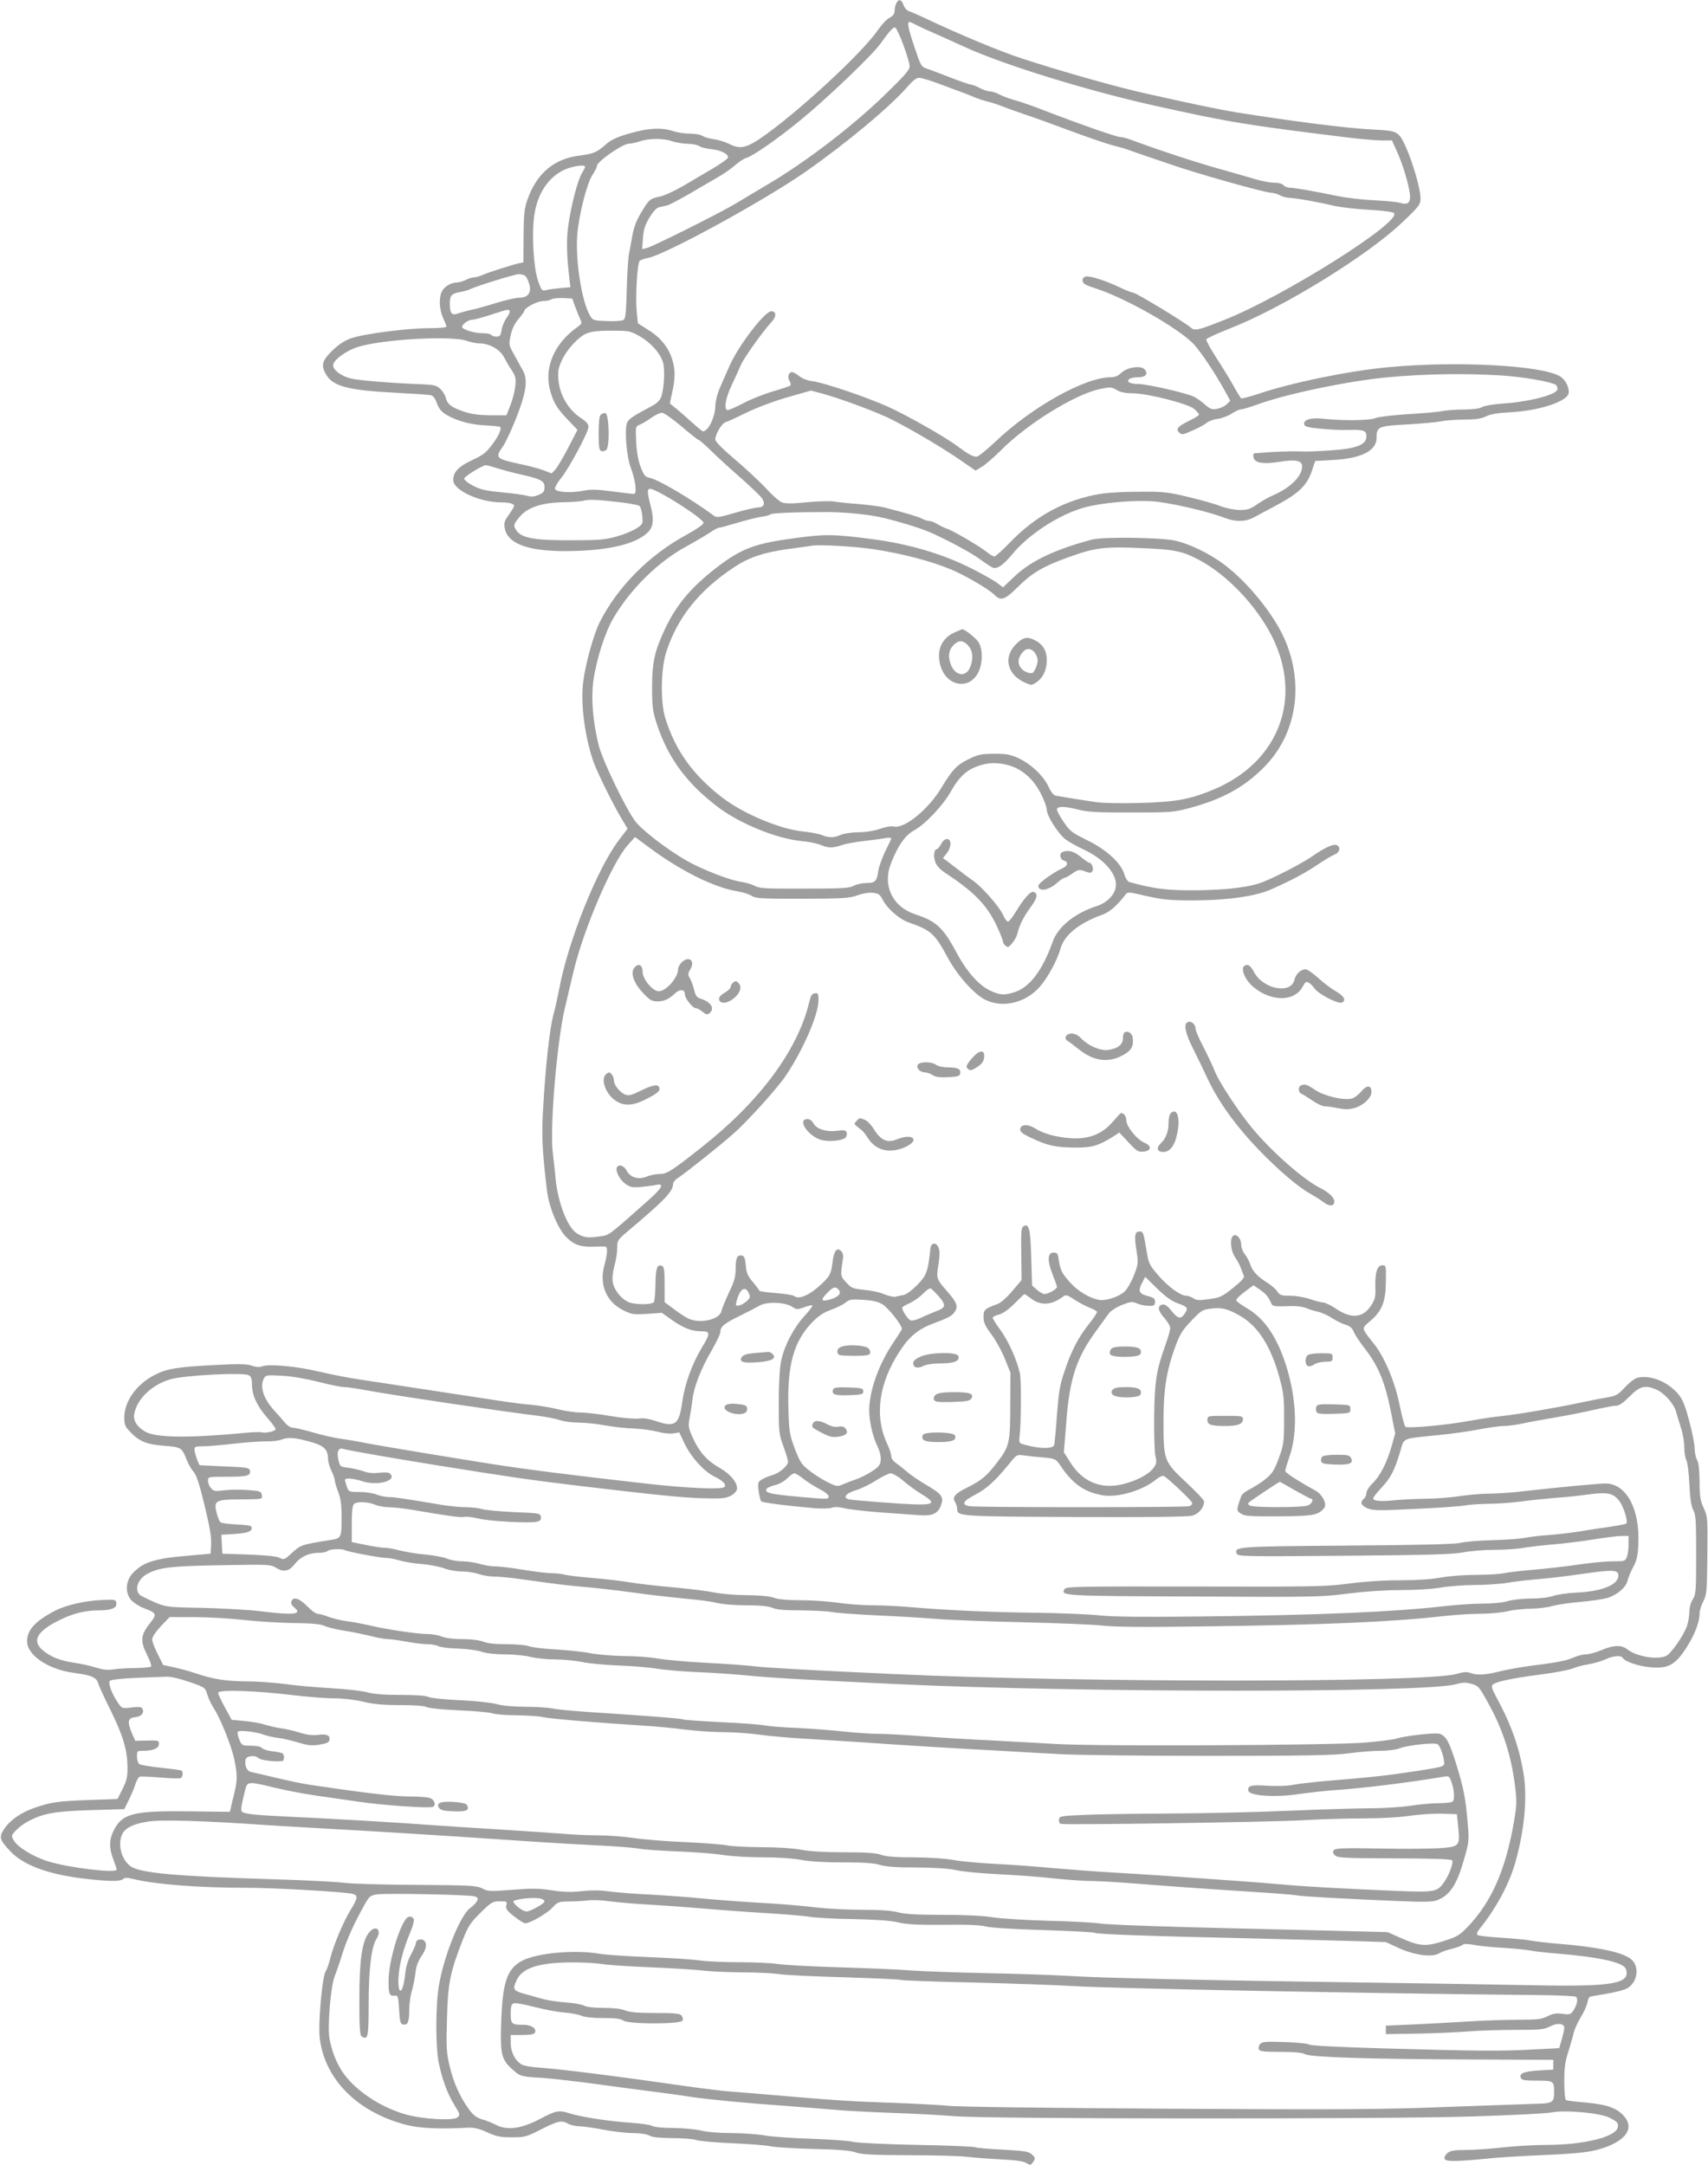 <?xml version="1.0" standalone="no"?>
<!DOCTYPE svg PUBLIC "-//W3C//DTD SVG 20010904//EN"
 "http://www.w3.org/TR/2001/REC-SVG-20010904/DTD/svg10.dtd">
<svg version="1.0" xmlns="http://www.w3.org/2000/svg"
 width="1010pt" height="1280pt" viewBox="0 0 1010 1280"
 preserveAspectRatio="xMidYMid meet">
<g transform="translate(0,1280) scale(0.1,-0.1)"
fill="#9e9e9e" stroke="none">
<path d="M5300 12781 c-5 -11 -10 -31 -10 -45 0 -18 -9 -30 -30 -41 -16 -8
-47 -41 -69 -73 -95 -139 -490 -502 -699 -643 -84 -56 -119 -61 -182 -29 -22
11 -61 23 -87 27 -27 3 -57 12 -68 19 -11 8 -45 14 -76 14 -31 0 -76 7 -99 15
-55 19 -125 19 -208 -1 -109 -27 -153 -45 -191 -79 -52 -46 -71 -54 -156 -65
-150 -19 -252 -106 -306 -260 -19 -56 -22 -87 -23 -218 l-1 -153 -25 -5 c-40
-9 -182 -54 -218 -70 -18 -8 -41 -14 -51 -14 -10 0 -32 -7 -47 -15 -16 -8 -39
-15 -52 -15 -35 0 -77 -25 -90 -55 -18 -39 -14 -104 8 -154 11 -24 20 -47 20
-52 0 -5 -45 -9 -100 -9 -132 0 -394 -34 -467 -61 -40 -15 -74 -38 -110 -74
-60 -58 -66 -88 -33 -142 40 -66 130 -90 395 -104 110 -6 209 -12 221 -15 14
-2 27 -18 38 -49 13 -34 28 -51 59 -69 61 -35 141 -57 231 -61 43 -2 81 -6 83
-9 11 -11 -8 -54 -48 -106 -34 -46 -54 -61 -119 -91 -79 -37 -110 -70 -110
-117 0 -60 156 -132 285 -132 48 0 75 -8 75 -21 0 -5 -14 -28 -31 -52 -25 -34
-30 -49 -25 -76 16 -102 155 -147 421 -138 214 7 362 45 428 112 32 33 35 78
12 165 -18 69 -19 90 -1 90 40 0 316 -175 316 -201 0 -10 -40 -37 -105 -73
-217 -118 -404 -307 -508 -513 -35 -68 -84 -243 -98 -351 -17 -127 8 -322 59
-472 22 -63 118 -258 169 -342 l34 -57 -51 -67 c-128 -167 -302 -602 -354
-884 -9 -47 -22 -107 -30 -135 -25 -86 -50 -309 -65 -580 -9 -149 -4 -244 23
-470 12 -103 66 -232 118 -282 44 -42 80 -55 153 -53 33 1 66 1 73 1 17 -1 15
-40 -4 -110 -32 -115 11 -217 112 -267 51 -25 61 -26 141 -21 l87 6 50 -36
c71 -51 124 -73 179 -73 59 0 60 -10 7 -97 -58 -97 -101 -215 -116 -323 -19
-134 -42 -150 -158 -110 -39 13 -71 18 -99 14 -24 -3 -97 3 -167 15 -69 12
-150 21 -181 21 -31 0 -89 9 -130 19 -41 10 -110 22 -154 26 -44 3 -136 15
-205 26 -348 53 -726 111 -820 125 -58 8 -162 29 -231 45 -133 32 -298 47
-338 32 -16 -7 -37 -5 -63 4 -30 10 -76 11 -227 3 -211 -11 -274 -21 -344 -57
-107 -53 -181 -155 -182 -250 0 -46 4 -56 35 -88 54 -57 98 -74 200 -82 100
-7 106 -11 134 -83 10 -25 26 -54 37 -66 20 -21 36 -69 70 -209 32 -133 40
-183 37 -233 l-3 -47 -136 -12 c-193 -16 -263 -38 -323 -102 -43 -45 -48 -115
-12 -158 15 -17 48 -39 74 -49 77 -28 81 -37 44 -83 -61 -76 -65 -110 -22
-195 16 -33 27 -63 24 -68 -3 -4 -44 -8 -92 -9 -48 0 -107 -4 -132 -8 -32 -5
-61 -2 -100 10 -30 10 -89 23 -129 29 -85 12 -142 35 -188 74 -67 56 -34 114
102 180 79 39 151 56 230 56 74 0 107 14 103 43 -3 21 -6 22 -88 18 -96 -4
-207 -29 -272 -62 -117 -60 -168 -114 -168 -181 0 -84 126 -168 280 -188 104
-14 131 -26 142 -65 5 -16 38 -88 74 -160 72 -147 96 -228 98 -330 0 -60 -4
-80 -29 -130 l-30 -60 -165 -6 c-188 -7 -226 -12 -322 -45 -83 -28 -148 -73
-184 -127 -31 -47 -27 -63 35 -129 76 -83 221 -137 431 -163 151 -18 222 -19
238 -3 9 9 23 9 59 0 134 -32 384 -52 673 -52 163 0 578 -24 625 -36 33 -8 31
-26 -10 -92 -44 -71 -100 -204 -121 -285 -8 -34 -22 -72 -29 -83 -20 -31 -45
-313 -34 -395 30 -242 222 -435 509 -510 82 -21 196 -27 370 -17 32 1 64 -6
110 -27 54 -25 78 -30 146 -30 78 0 86 2 176 48 100 50 119 54 158 32 14 -8
43 -14 65 -15 22 0 86 -9 143 -20 56 -11 135 -20 175 -20 43 -1 82 -6 97 -15
17 -10 59 -14 137 -15 61 0 124 -5 140 -11 15 -6 109 -15 208 -19 99 -4 203
-12 230 -18 28 -6 142 -13 255 -16 150 -3 217 -9 249 -20 35 -13 95 -16 315
-17 149 0 307 -4 351 -10 44 -5 134 -12 200 -15 81 -4 128 -11 144 -21 22 -14
25 -14 38 3 17 24 17 28 -8 50 -17 15 -45 19 -170 26 -82 4 -155 10 -161 14
-7 4 -163 11 -348 14 -193 4 -352 12 -375 18 -22 6 -130 14 -240 18 -110 3
-238 12 -284 20 -46 8 -136 14 -200 14 -66 0 -142 6 -176 15 -33 8 -106 14
-163 15 -61 0 -112 5 -125 12 -12 7 -69 15 -127 19 -120 7 -293 34 -360 55
-66 21 -80 18 -176 -32 -109 -58 -194 -70 -260 -36 -21 11 -59 26 -83 33 -33
10 -52 24 -77 58 -53 72 -92 158 -115 256 -19 80 -21 111 -16 280 5 210 19
277 93 466 33 83 45 102 106 162 64 63 72 67 114 67 42 0 44 -1 38 -24 -5 -20
3 -31 46 -65 29 -23 58 -41 66 -41 29 0 130 59 161 93 30 33 36 35 94 36 34 0
85 3 113 6 28 4 87 2 131 -5 44 -6 152 -15 240 -20 88 -5 237 -16 330 -24 94
-8 256 -20 360 -26 105 -6 217 -16 250 -21 33 -6 150 -13 260 -14 137 -3 222
-9 268 -20 52 -12 114 -15 270 -14 135 2 217 -1 247 -10 26 -7 166 -16 338
-21 160 -5 297 -12 304 -16 13 -9 337 -20 923 -33 237 -6 513 -13 615 -16
l185 -6 78 -36 c93 -42 198 -56 238 -30 13 8 46 20 74 26 27 7 55 17 63 23 9
8 29 7 70 0 31 -6 109 -14 172 -17 63 -4 135 -11 160 -16 25 -5 97 -13 160
-18 252 -21 393 -53 405 -92 28 -87 -78 -105 -559 -95 -187 4 -636 11 -996 16
-927 13 -1560 27 -1740 39 -85 5 -301 13 -480 16 -179 4 -381 11 -450 16 -69
6 -262 14 -430 19 -168 5 -332 14 -365 20 -33 5 -134 10 -225 10 -91 0 -194 5
-230 10 -36 6 -171 15 -300 20 -129 5 -262 14 -295 20 -145 25 -366 5 -455
-40 -93 -48 -120 -128 -127 -387 -5 -172 4 -202 72 -261 41 -37 49 -39 176
-46 53 -4 197 -20 320 -37 123 -17 276 -37 339 -45 63 -8 160 -21 215 -30 101
-15 315 -36 570 -54 77 -6 196 -15 265 -21 69 -7 231 -15 360 -20 129 -4 291
-13 360 -19 191 -17 2528 -18 3060 -2 234 7 448 18 476 24 77 16 287 -3 341
-31 49 -24 56 -34 48 -61 -17 -55 -206 -100 -419 -100 -72 0 -189 -7 -261 -15
-71 -8 -169 -15 -216 -15 -69 0 -91 -4 -110 -18 -13 -12 -20 -25 -16 -35 6
-17 72 -16 272 4 55 6 197 14 315 19 137 5 242 15 290 25 178 41 253 123 185
203 -41 49 -102 71 -225 82 -61 5 -115 12 -120 15 -6 4 -10 53 -10 109 0 82 5
119 24 177 13 41 27 90 31 109 4 19 22 60 41 92 19 31 37 70 40 87 4 17 10 33
13 36 4 2 48 10 98 18 49 8 104 22 122 31 65 34 79 132 25 175 -53 41 -198 72
-439 91 -60 5 -132 14 -160 19 -27 5 -105 12 -171 16 -67 4 -128 11 -135 15
-10 7 -6 16 14 42 89 110 165 249 202 369 57 190 78 392 55 539 -26 162 -74
297 -167 467 -20 38 -25 55 -17 63 18 18 109 38 278 60 87 11 175 28 195 36
20 9 61 20 93 25 31 5 76 18 100 29 48 22 93 26 104 9 13 -22 92 -49 161 -55
106 -10 148 12 213 112 50 77 80 153 80 206 0 16 10 48 22 71 20 39 22 57 24
271 2 223 2 231 -22 282 -20 45 -24 69 -24 156 -1 70 -5 111 -15 128 -8 14
-14 45 -14 70 -1 25 -15 98 -33 163 -25 93 -39 126 -66 158 -62 72 -165 113
-239 94 -15 -3 -49 -29 -74 -56 -39 -43 -53 -51 -100 -59 -30 -5 -99 -18 -154
-30 -149 -32 -379 -71 -472 -81 -44 -4 -128 -17 -185 -27 -134 -26 -376 -48
-388 -36 -5 5 -21 65 -35 134 -28 138 -94 291 -158 365 -18 22 -40 51 -47 64
-11 22 -9 27 33 62 69 59 91 113 92 231 2 96 1 98 -21 98 -30 0 -44 -44 -41
-131 2 -57 -2 -71 -26 -108 -49 -73 -116 -79 -208 -17 -30 20 -63 36 -74 36
-11 0 -46 9 -78 20 -32 11 -82 20 -117 20 -52 0 -62 3 -76 24 -8 14 -37 39
-63 55 -59 38 -85 67 -99 109 -6 18 -20 45 -32 59 -11 14 -20 38 -20 52 0 36
-23 66 -44 58 -25 -10 -21 -86 7 -129 13 -18 28 -47 34 -63 6 -17 14 -37 18
-47 5 -12 -12 -30 -64 -72 -64 -51 -76 -57 -141 -66 -59 -8 -75 -8 -93 5 -12
8 -31 15 -42 15 -35 0 -107 53 -166 121 -51 59 -57 70 -68 139 -19 115 -21
120 -42 120 -29 0 -33 -25 -19 -111 12 -75 11 -80 -14 -147 -15 -38 -39 -81
-55 -96 -35 -33 -115 -59 -156 -50 -54 12 -120 51 -162 97 -52 56 -63 78 -72
136 -5 41 -9 46 -31 46 -36 0 -38 -47 -6 -128 14 -35 26 -69 26 -75 0 -13 -51
-42 -74 -42 -8 0 -28 11 -44 25 l-29 25 -5 165 c-5 172 -13 206 -47 185 -12
-7 -14 -38 -12 -163 l2 -154 -55 -65 c-32 -38 -68 -70 -88 -77 -76 -28 -83
-34 -82 -78 0 -32 10 -53 47 -102 25 -34 61 -98 79 -144 l33 -82 -1 -175 c0
-240 -4 -258 -75 -352 -65 -85 -94 -109 -182 -153 -71 -35 -88 -56 -69 -85 6
-11 12 -29 12 -40 0 -44 9 -45 697 -48 444 -2 666 1 693 8 39 11 70 47 70 84
0 8 -47 58 -104 111 -133 124 -136 131 -136 362 0 189 17 297 70 443 26 71 41
96 94 151 58 62 66 67 117 73 64 8 100 -1 174 -44 104 -60 181 -180 231 -365
24 -88 28 -117 27 -245 0 -137 -2 -150 -31 -230 -27 -73 -38 -90 -79 -124 -26
-21 -68 -47 -91 -59 -24 -11 -47 -29 -52 -41 -30 -83 -30 -86 -2 -104 23 -15
53 -17 222 -16 203 1 235 6 270 49 19 22 -10 80 -51 103 -109 60 -179 106
-179 116 0 7 11 44 24 82 48 136 44 324 -10 512 -53 183 -131 304 -237 366
-37 21 -67 44 -67 50 0 7 23 29 51 50 l51 38 41 -28 c36 -26 45 -37 67 -84 6
-12 23 -14 87 -12 53 3 90 -1 114 -10 19 -8 50 -18 70 -22 19 -3 58 -20 85
-38 27 -17 64 -35 82 -40 24 -7 38 -19 47 -41 7 -18 35 -59 60 -92 85 -108
124 -202 160 -381 l25 -128 -21 -75 c-28 -98 -68 -177 -113 -220 -20 -19 -36
-45 -36 -57 0 -12 -7 -27 -15 -34 -25 -21 -17 -40 22 -57 33 -13 66 -14 283
-3 135 6 265 15 290 20 25 5 86 9 137 10 51 0 141 6 200 14 59 8 149 17 198
21 50 3 137 12 194 20 120 16 153 8 189 -42 24 -33 50 -119 39 -129 -3 -4 -48
-13 -99 -20 -51 -7 -136 -20 -188 -29 -52 -8 -132 -17 -177 -20 -45 -3 -106
-10 -135 -16 -29 -6 -116 -12 -193 -14 -77 -2 -162 -9 -190 -16 -34 -8 -249
-13 -672 -16 -651 -5 -666 -6 -650 -48 7 -16 43 -17 635 -12 499 4 643 8 704
20 42 8 125 15 185 15 59 0 137 5 173 12 36 6 115 15 175 20 61 5 166 18 235
29 69 11 144 21 168 21 l42 0 0 -49 c0 -27 -4 -61 -10 -75 -9 -25 -13 -26 -84
-26 -41 0 -134 -9 -208 -20 -73 -11 -191 -24 -263 -30 -71 -6 -148 -15 -170
-20 -22 -5 -96 -10 -165 -10 -70 0 -162 -7 -210 -16 -54 -10 -141 -16 -240
-16 -99 0 -208 -7 -300 -19 -135 -18 -200 -20 -910 -18 -691 1 -765 0 -774
-14 -26 -41 -20 -42 762 -45 711 -4 755 -3 910 17 103 13 220 21 315 21 90 0
186 6 237 15 47 8 137 15 200 15 63 0 153 6 200 14 47 8 128 17 180 21 52 4
169 18 259 31 178 26 211 24 211 -10 0 -55 -98 -94 -248 -101 -50 -2 -111 -11
-137 -19 -27 -10 -80 -16 -133 -16 -48 0 -109 -7 -136 -15 -29 -9 -89 -15
-149 -15 -55 0 -157 -7 -226 -15 -297 -34 -732 -53 -1436 -61 -347 -4 -522 -2
-600 6 -60 7 -232 14 -382 16 -267 3 -531 15 -748 34 -60 5 -157 10 -215 10
-58 0 -150 7 -204 15 -55 8 -154 15 -220 15 -80 0 -135 5 -161 15 -26 9 -81
14 -157 15 -65 0 -149 7 -190 15 -40 9 -149 22 -243 31 -93 8 -208 21 -255 29
-47 8 -146 20 -220 26 -74 6 -151 15 -170 20 -19 5 -55 9 -80 9 -25 0 -99 9
-165 20 -66 11 -140 20 -165 20 -25 0 -67 7 -94 15 -27 8 -73 15 -101 15 -29
0 -69 7 -89 15 -20 9 -78 20 -129 25 -51 4 -119 16 -152 24 -32 9 -73 16 -90
16 -16 0 -67 8 -113 17 l-82 17 0 106 c0 69 4 110 12 118 17 17 81 15 125 -3
19 -8 56 -15 80 -15 25 0 84 -6 132 -14 240 -41 294 -48 317 -43 15 2 52 -2
83 -10 64 -16 305 -29 345 -19 21 5 27 12 24 29 -3 21 -8 22 -158 28 -85 4
-171 12 -190 18 -19 6 -61 11 -94 11 -32 0 -97 6 -145 14 -233 39 -280 46
-313 46 -19 0 -52 7 -71 15 -20 8 -65 15 -101 15 -63 0 -64 1 -75 31 -6 18
-11 36 -11 40 0 14 47 10 101 -7 87 -29 203 0 169 41 -9 11 -25 13 -66 9 -37
-5 -67 -2 -96 9 -24 8 -62 17 -86 20 -52 6 -52 6 -62 53 -10 43 3 68 29 59 28
-9 282 -53 541 -95 462 -74 566 -89 865 -125 465 -55 596 -68 720 -72 111 -3
135 -1 165 14 21 11 36 27 38 40 5 36 -39 90 -102 125 -74 42 -121 94 -158
176 -28 61 -29 70 -20 121 6 31 14 81 17 111 9 74 54 187 115 290 27 47 50 95
50 107 0 31 22 49 114 94 45 22 97 49 116 60 44 26 151 22 194 -6 26 -17 31
-18 71 -3 24 9 46 14 49 11 3 -3 -19 -32 -49 -65 -61 -66 -117 -172 -136 -263
-8 -37 -14 -130 -14 -245 0 -177 1 -188 28 -261 15 -41 27 -82 27 -90 0 -24
-53 -69 -95 -80 -21 -6 -49 -18 -62 -26 -21 -14 -23 -20 -17 -67 4 -28 10 -55
15 -61 8 -8 145 -26 319 -41 41 -3 86 -2 99 3 16 6 41 5 75 -3 28 -7 125 -18
216 -25 91 -6 193 -14 227 -16 77 -6 111 10 128 60 17 48 4 65 -88 119 -40 23
-91 58 -113 77 -23 20 -54 44 -68 54 -15 10 -26 28 -26 40 0 12 -11 45 -24 72
-77 166 -50 359 77 551 57 87 110 129 205 164 80 29 103 42 119 67 19 29 11
53 -38 110 -73 83 -73 84 -60 166 8 52 9 81 1 101 -13 34 -44 32 -48 -4 -15
-138 -22 -158 -76 -214 -31 -32 -64 -57 -81 -61 -17 -3 -40 -8 -51 -11 -12 -2
-41 5 -65 15 -24 11 -77 22 -118 26 -68 7 -77 10 -107 44 -35 37 -35 38 -19
143 3 17 -2 34 -12 43 -24 24 -42 0 -50 -66 -8 -72 -17 -88 -86 -148 -58 -51
-116 -73 -140 -53 -7 6 -56 14 -110 18 -53 4 -97 10 -97 14 0 3 -17 26 -37 50
-31 36 -39 54 -43 99 -4 44 -9 57 -24 59 -27 5 -36 -15 -36 -80 0 -46 -8 -74
-40 -140 -21 -46 -41 -95 -44 -109 -11 -51 -132 -77 -199 -42 -18 9 -56 34
-84 56 l-53 39 0 105 c0 85 -3 105 -16 110 -28 11 -37 -15 -38 -109 -1 -51 -5
-99 -9 -105 -11 -18 -121 -17 -156 2 -41 21 -79 70 -87 112 -5 24 -1 60 9 99
10 34 17 83 17 107 0 43 3 48 57 94 221 186 273 239 273 284 0 9 12 25 27 34
45 29 252 194 332 265 80 70 258 267 307 340 102 151 194 362 194 446 0 41 -2
45 -22 42 -17 -2 -24 -14 -33 -53 -67 -282 -293 -587 -636 -857 -184 -145
-205 -158 -249 -158 -21 0 -54 -7 -75 -15 -48 -21 -99 -6 -120 36 -16 30 -49
39 -58 16 -8 -22 19 -73 52 -96 27 -19 41 -22 89 -18 31 3 72 8 90 12 55 12
39 -18 -57 -102 -234 -207 -216 -194 -281 -203 -67 -10 -93 -5 -133 22 -54 38
-109 184 -122 323 -3 39 -11 106 -16 149 -19 145 24 655 71 856 11 47 34 144
51 215 59 251 230 649 322 750 l42 47 85 -63 c186 -138 384 -236 520 -258 32
-5 70 -17 85 -27 23 -15 57 -17 298 -17 244 1 278 3 327 20 33 12 70 18 93 15
32 -4 41 -10 57 -41 27 -53 98 -115 156 -135 131 -46 151 -64 231 -212 57
-104 155 -213 221 -245 102 -50 238 -17 320 77 46 51 105 160 122 223 22 83
109 154 252 205 41 15 86 55 138 123 7 9 25 8 72 -3 135 -32 178 -37 323 -37
203 1 365 24 458 64 123 54 209 100 282 150 39 26 82 52 98 58 30 12 37 45 11
55 -21 8 -68 -13 -149 -69 -38 -26 -125 -74 -192 -106 -107 -52 -136 -61 -230
-75 -62 -10 -178 -17 -273 -17 -158 -1 -238 9 -382 49 -10 3 -23 23 -30 47
-20 67 -106 145 -221 201 -89 44 -101 53 -137 107 -22 32 -40 65 -40 73 0 21
46 21 130 -1 52 -13 113 -17 310 -16 232 0 250 1 343 26 195 52 324 123 442
242 193 195 239 491 120 760 -65 146 -215 331 -355 437 -87 66 -209 125 -296
143 -89 18 -420 22 -484 6 -216 -57 -362 -125 -459 -217 l-70 -66 -33 25 c-18
14 -85 52 -148 84 -173 88 -374 148 -600 177 -217 28 -265 29 -435 7 -253 -33
-329 -62 -480 -178 -151 -117 -237 -220 -305 -366 -60 -129 -74 -193 -74 -342
0 -115 4 -140 28 -215 67 -204 181 -357 371 -498 126 -93 336 -178 476 -193
47 -4 102 -15 122 -24 45 -19 72 -19 128 0 24 8 85 19 134 24 50 6 105 13 123
17 17 3 32 2 32 -2 0 -5 -16 -39 -35 -76 -18 -38 -37 -89 -41 -115 -9 -63 -18
-73 -71 -73 -24 0 -58 -7 -76 -17 -27 -14 -70 -16 -292 -16 -226 -1 -264 1
-292 16 -18 10 -54 20 -80 24 -65 8 -231 73 -323 125 -115 66 -266 182 -305
235 -59 81 -193 360 -215 448 -34 138 -45 273 -32 375 17 127 70 294 121 379
102 172 264 331 430 421 53 29 115 66 138 81 23 16 47 29 53 29 7 0 55 13 108
29 54 16 118 32 144 36 26 3 50 10 53 14 4 8 140 14 320 14 105 1 241 -12 325
-29 89 -19 249 -67 305 -93 113 -51 242 -121 293 -159 31 -23 65 -45 74 -48
27 -8 61 16 116 82 97 117 276 233 424 274 98 27 281 44 398 37 98 -6 330 -59
428 -97 71 -27 128 -26 183 5 24 13 76 41 114 61 145 76 195 124 225 217 l17
52 109 6 c164 9 254 55 254 129 0 68 9 72 181 81 85 5 174 13 199 18 25 6 87
10 138 11 70 0 102 5 130 19 26 13 68 20 142 24 167 8 333 62 345 110 8 30
-16 81 -48 101 -103 66 -611 94 -1022 55 -232 -22 -573 -92 -769 -159 -49 -16
-92 -27 -96 -25 -5 3 -26 38 -48 78 -22 39 -68 114 -102 166 -33 51 -59 99
-57 105 3 6 65 35 139 64 317 124 817 433 1023 630 99 95 105 103 105 141 0
54 -45 208 -87 303 -42 91 -48 95 -188 102 -154 7 -461 46 -815 102 -92 15
-267 51 -550 115 -158 35 -489 129 -710 201 -137 44 -373 143 -585 243 -38 18
-79 36 -90 39 -11 3 -26 19 -32 36 -13 35 -28 38 -43 11z m115 -127 c17 -9 59
-29 95 -44 36 -16 126 -56 200 -90 227 -104 724 -257 1115 -344 451 -100 535
-114 1162 -191 68 -8 150 -15 183 -15 l61 0 29 -64 c34 -74 70 -193 77 -252 6
-52 -10 -68 -58 -53 -19 5 -88 12 -154 15 -66 3 -160 14 -210 24 -157 32 -259
50 -286 50 -15 0 -32 7 -39 15 -8 9 -29 15 -55 15 -24 0 -71 9 -106 19 -35 11
-129 37 -209 60 -154 43 -357 110 -525 172 -28 11 -60 19 -71 19 -22 0 -247
79 -444 155 -63 25 -140 52 -170 60 -30 8 -73 23 -95 34 -21 12 -50 21 -62 21
-13 0 -40 9 -60 20 -21 11 -44 20 -51 20 -8 0 -64 19 -125 43 -62 24 -125 48
-141 53 -27 8 -33 20 -68 124 -38 113 -45 150 -30 150 4 0 21 -7 37 -16z m-73
-120 c20 -54 37 -111 37 -125 1 -21 -28 -54 -142 -165 -195 -190 -477 -406
-707 -540 -52 -31 -133 -79 -179 -107 -101 -60 -487 -253 -526 -263 l-28 -7 5
64 c3 51 11 76 38 122 22 37 43 59 58 62 12 3 32 7 45 10 12 2 70 33 130 67
59 35 135 79 168 98 34 19 80 51 103 71 23 20 52 40 66 44 45 14 182 109 325
226 151 123 421 381 470 449 55 77 77 101 89 97 6 -2 28 -48 48 -103z m221
-233 c56 -21 118 -44 137 -51 19 -7 49 -19 65 -26 17 -7 48 -18 70 -23 22 -5
63 -18 90 -29 28 -11 84 -31 125 -45 41 -13 163 -57 270 -97 107 -40 222 -79
255 -88 33 -8 76 -20 95 -27 19 -7 64 -23 100 -35 36 -12 103 -35 150 -51 157
-55 562 -169 600 -169 14 -1 36 -7 50 -15 14 -8 39 -14 55 -15 34 0 169 -24
265 -47 36 -8 127 -19 203 -23 85 -5 143 -12 150 -20 49 -50 -650 -491 -1000
-630 -161 -64 -178 -68 -202 -46 -40 34 -324 206 -341 206 -7 0 -40 13 -74 29
-89 43 -185 73 -207 66 -13 -4 -19 -14 -17 -27 2 -15 20 -25 77 -43 178 -57
501 -241 584 -334 42 -47 124 -170 178 -268 l34 -62 -21 -21 c-11 -11 -37 -23
-57 -27 -31 -5 -42 -1 -72 26 -19 17 -48 37 -63 45 -43 22 -279 76 -332 76
-50 0 -74 15 -49 31 8 5 31 9 52 9 42 0 58 20 36 46 -21 25 -103 14 -138 -20
-19 -18 -38 -26 -62 -26 -152 0 -465 -174 -683 -381 -52 -49 -101 -89 -111
-89 -22 0 -50 15 -110 60 -77 58 -309 189 -419 238 -132 58 -374 140 -439 148
-32 4 -63 16 -80 30 -16 13 -35 24 -43 24 -21 0 -29 -29 -15 -53 7 -10 9 -23
4 -26 -4 -4 -51 -20 -103 -35 -52 -15 -133 -47 -179 -72 -45 -24 -87 -41 -92
-38 -19 12 -7 74 29 150 21 43 44 95 52 114 14 37 132 203 182 256 30 32 30
64 -1 64 -39 0 -197 -207 -248 -325 -20 -44 -46 -105 -59 -135 -13 -30 -24
-75 -24 -100 -1 -65 -41 -149 -73 -150 -4 0 -33 24 -65 53 -31 28 -74 66 -94
82 l-37 30 14 65 c18 82 19 135 1 192 -21 72 -69 132 -140 176 l-64 41 -7 70
c-8 82 3 281 17 298 5 6 27 14 49 18 99 17 689 339 936 512 239 167 502 387
599 500 32 37 53 53 70 53 13 0 70 -17 127 -39z m-1588 -336 c22 -8 63 -14 90
-15 28 0 59 -6 70 -14 11 -7 43 -15 72 -18 57 -5 105 -31 97 -51 -3 -8 -42
-35 -87 -62 -45 -26 -124 -73 -175 -103 -51 -30 -114 -59 -140 -64 -60 -13
-65 -18 -112 -97 -26 -43 -43 -88 -50 -131 -7 -36 -16 -87 -21 -115 -5 -27
-11 -124 -13 -214 -4 -136 -7 -166 -20 -173 -9 -5 -53 -8 -98 -6 -81 3 -82 3
-101 36 -46 79 -84 316 -74 467 8 116 57 312 91 362 14 21 26 44 26 53 1 25
151 130 190 131 14 0 43 6 65 14 54 18 141 18 190 0z m-515 -151 c0 -4 -9 -21
-19 -38 -26 -41 -68 -209 -82 -321 -10 -82 -8 -164 8 -302 l6 -51 -59 -5 c-33
-3 -71 -8 -85 -12 -24 -6 -27 -3 -48 57 -26 77 -37 270 -22 383 18 127 80 223
173 269 47 23 128 36 128 20z m-351 -648 c7 -8 16 -29 21 -47 14 -49 -8 -79
-59 -79 -21 0 -82 -14 -137 -31 -54 -17 -119 -35 -143 -40 -25 -5 -60 -15 -79
-21 -41 -15 -52 -3 -52 58 0 48 10 59 64 68 21 4 46 11 55 16 39 19 259 87
287 89 17 0 37 -5 43 -13z m293 -181 c10 -27 24 -61 30 -74 11 -21 9 -25 -17
-44 -139 -98 -201 -244 -160 -382 20 -70 40 -101 109 -173 l51 -53 -55 -106
c-30 -58 -65 -116 -76 -129 l-22 -23 -48 19 c-27 10 -94 28 -149 39 -129 28
-137 36 -97 93 18 23 55 102 83 173 61 154 72 229 41 285 -11 19 -34 61 -52
94 -32 57 -32 59 -20 114 8 38 24 70 46 96 19 22 34 43 34 47 0 18 76 59 110
59 19 0 42 5 50 10 8 6 40 9 70 8 l54 -3 18 -50z m-388 -24 c3 -4 -5 -22 -18
-40 -13 -17 -26 -49 -30 -71 -5 -34 -10 -40 -31 -40 -13 0 -27 5 -30 10 -3 6
-25 10 -49 10 -44 0 -103 16 -121 32 -13 12 30 48 59 48 11 0 62 14 111 30
102 33 102 33 109 21z m767 -148 c68 -38 125 -103 140 -157 12 -45 6 -153 -11
-202 -7 -20 -25 -38 -53 -53 -120 -64 -140 -78 -149 -101 -16 -42 -3 -198 22
-265 29 -77 38 -155 18 -155 -8 0 -66 7 -128 15 -88 12 -127 13 -170 4 -77
-15 -164 -9 -168 12 -1 9 15 37 36 63 47 57 162 272 162 303 0 15 -12 30 -38
47 -79 50 -132 137 -140 232 -4 51 0 70 21 115 24 53 79 117 125 147 33 21 74
28 181 27 89 0 100 -2 152 -32z m-1021 -28 c23 -8 57 -15 75 -15 59 0 123 -36
146 -83 12 -23 33 -59 47 -79 21 -33 24 -46 19 -92 -3 -29 -16 -79 -29 -112
l-23 -59 -95 0 c-71 1 -111 6 -161 23 -72 25 -94 42 -104 84 -4 14 -18 37 -31
49 -21 20 -38 24 -102 27 -191 7 -381 23 -430 35 -57 15 -102 50 -102 78 0 30
79 88 150 109 149 45 550 67 640 35z m6123 -205 c130 -9 286 -36 317 -55 5 -3
10 -15 10 -25 0 -32 -162 -75 -325 -86 -57 -4 -109 -13 -120 -20 -12 -9 -50
-14 -105 -15 -47 0 -107 -4 -135 -10 -27 -5 -121 -13 -208 -18 -89 -6 -170
-16 -185 -23 -30 -14 -194 -16 -302 -4 -75 9 -123 -4 -118 -32 3 -14 20 -19
93 -26 50 -5 122 -9 160 -8 100 3 115 -2 115 -38 0 -49 -58 -72 -205 -82 -66
-5 -138 -8 -160 -7 -66 2 -115 1 -205 -4 -47 -4 -89 -6 -93 -7 -5 0 -7 -10 -5
-22 5 -34 54 -44 148 -29 100 17 140 9 140 -26 0 -58 -67 -125 -172 -171 -26
-11 -69 -36 -95 -54 -41 -28 -57 -33 -103 -33 -32 1 -79 10 -113 23 -32 13
-118 37 -190 54 -119 29 -147 32 -287 31 -85 0 -188 -5 -229 -12 -205 -33
-381 -126 -533 -282 -47 -49 -91 -89 -98 -89 -6 0 -28 13 -48 29 -44 35 -200
126 -234 136 -12 4 -37 16 -54 26 -17 11 -39 19 -49 19 -9 0 -29 6 -43 14 -24
12 -84 30 -222 66 -25 6 -92 15 -150 20 -58 4 -124 11 -146 15 -23 4 -95 2
-161 -4 -88 -9 -127 -9 -149 -1 -16 6 -59 44 -96 85 -38 40 -120 117 -183 170
-73 62 -115 104 -115 117 0 32 38 96 62 103 13 3 68 29 123 56 57 28 160 67
240 90 l140 40 65 -17 c85 -23 253 -83 359 -129 98 -41 336 -179 463 -267 l87
-60 38 23 c21 13 72 57 113 98 156 157 441 333 588 362 57 12 65 11 95 -6 22
-14 52 -20 97 -20 91 -2 323 -61 361 -92 16 -14 29 -29 29 -34 0 -4 -25 -21
-55 -35 -71 -35 -84 -50 -62 -71 15 -15 21 -14 79 12 35 15 72 35 83 45 11 10
41 21 67 24 26 4 63 18 83 32 20 13 44 24 54 24 9 0 53 13 97 29 169 62 533
138 764 160 220 21 469 25 683 11z m-4854 -300 c51 -44 97 -80 101 -80 5 0 37
-28 72 -62 35 -35 114 -107 176 -161 62 -55 120 -110 128 -123 21 -31 11 -54
-23 -54 -15 0 -76 -14 -135 -31 -94 -28 -110 -30 -126 -18 -142 104 -326 212
-379 224 -28 5 -35 14 -54 63 -15 38 -24 88 -27 149 -4 92 -4 93 21 102 14 6
45 24 68 41 23 16 51 30 63 30 12 0 62 -35 115 -80z m-1085 -249 c34 -11 95
-27 136 -36 119 -27 140 -38 140 -75 0 -26 -6 -33 -36 -46 -26 -11 -43 -12
-67 -5 -18 5 -84 15 -147 20 -92 9 -126 16 -170 38 -30 16 -55 35 -55 43 0 13
106 79 129 80 5 0 37 -9 70 -19z m737 -202 c48 -6 92 -15 99 -19 7 -4 15 -30
18 -58 4 -49 4 -51 -35 -76 -21 -14 -74 -36 -118 -48 -69 -19 -106 -22 -270
-22 -209 -1 -289 13 -320 56 -21 31 -20 39 21 86 46 54 132 81 260 83 49 1
103 5 119 10 32 8 86 5 226 -12z m1479 -275 c173 -26 340 -69 465 -121 82 -34
227 -119 255 -149 38 -39 62 -31 142 49 81 80 147 119 291 171 160 58 216 66
432 56 195 -8 242 -17 336 -65 171 -88 346 -271 441 -458 183 -365 41 -741
-342 -903 -144 -60 -225 -75 -440 -81 -117 -3 -223 -1 -265 6 -76 11 -198 31
-231 37 -13 2 -29 21 -44 54 -30 64 -104 134 -178 168 -48 22 -71 26 -144 26
-77 -1 -94 -4 -152 -33 -68 -33 -96 -63 -156 -163 -77 -131 -223 -250 -285
-234 -14 4 -49 -2 -82 -14 -36 -12 -83 -20 -125 -20 -38 0 -85 -7 -105 -15
-44 -19 -71 -19 -114 -1 -19 7 -66 16 -105 20 -136 12 -357 104 -483 201 -173
133 -278 279 -337 470 -29 93 -26 286 4 385 66 208 197 372 408 510 86 56 173
85 319 105 61 8 121 16 135 19 43 8 250 -4 360 -20z m808 -1279 c77 -23 142
-80 185 -163 20 -38 37 -83 37 -99 0 -36 68 -143 112 -176 18 -14 67 -41 110
-61 127 -60 203 -155 184 -229 -11 -44 -54 -85 -109 -103 -133 -43 -230 -122
-262 -211 -60 -168 -134 -267 -222 -297 -63 -21 -89 -20 -148 8 -67 31 -141
115 -200 227 -78 145 -118 183 -243 224 -135 44 -195 171 -143 302 41 105 84
166 138 195 65 36 171 148 217 231 55 98 107 139 201 160 42 10 93 6 143 -8z
m1000 -3181 c56 -20 60 -28 36 -62 -22 -32 -39 -28 -76 18 -22 28 -39 40 -52
38 -34 -5 -30 -36 8 -78 20 -22 36 -50 36 -61 0 -12 -12 -54 -26 -93 -56 -155
-66 -218 -69 -426 -1 -107 2 -214 7 -237 9 -36 7 -46 -10 -70 -28 -39 -104
-79 -187 -98 -127 -30 -235 16 -306 130 l-38 60 15 185 c19 252 61 376 178
535 28 39 60 83 71 98 12 17 44 38 78 52 54 21 61 22 92 9 19 -8 50 -14 70
-14 30 0 35 3 35 24 0 20 -7 25 -45 35 -51 13 -57 30 -29 82 l16 31 71 -70
c52 -50 87 -75 125 -88z m-2008 81 c17 -21 -1 -42 -51 -57 -53 -15 -59 -4 -19
37 37 39 51 42 70 20z m589 -36 c48 -55 45 -69 -14 -91 -27 -11 -69 -28 -93
-40 -23 -11 -49 -17 -57 -14 -18 7 -56 67 -49 78 3 4 24 16 47 26 23 11 57 35
76 55 18 19 38 33 45 30 6 -3 26 -23 45 -44z m-1121 16 c10 -21 8 -28 -10 -45
-24 -22 -56 -35 -65 -26 -3 3 2 26 11 51 20 51 46 60 64 20z m1667 -30 c58
-45 121 -42 190 9 18 14 24 12 70 -18 28 -18 68 -39 89 -47 22 -8 41 -19 43
-24 1 -6 -21 -39 -50 -75 -61 -77 -105 -161 -145 -285 -25 -73 -32 -120 -42
-250 -6 -88 -14 -168 -16 -177 -7 -22 -72 -24 -154 -4 -52 12 -55 14 -52 42
11 91 12 341 3 385 -17 79 -69 194 -117 259 -24 33 -44 64 -44 70 0 5 17 14
38 19 24 7 57 30 92 66 30 30 56 55 58 55 2 0 18 -11 37 -25z m-878 -35 c35
-19 121 -129 116 -148 -1 -4 -23 -38 -49 -77 -88 -130 -144 -288 -144 -404 0
-65 22 -158 51 -216 12 -25 19 -55 17 -76 -2 -28 -11 -40 -50 -66 -26 -17 -69
-39 -95 -48 -27 -9 -63 -23 -81 -31 -31 -13 -36 -12 -90 15 -32 16 -81 47
-108 69 -45 35 -54 50 -84 128 -31 83 -34 99 -38 239 -7 257 32 397 143 510
36 37 67 57 112 73 34 12 72 32 85 43 20 17 33 19 100 15 54 -3 88 -10 115
-26z m-3746 -420 c15 -8 19 -22 19 -58 1 -61 29 -123 91 -194 27 -31 49 -61
49 -67 0 -12 -63 -26 -83 -18 -7 2 -53 1 -102 -4 -325 -31 -525 -29 -587 8
-49 29 -72 66 -64 105 16 88 104 172 213 204 82 24 430 42 464 24z m412 -39
c65 -17 134 -31 152 -31 19 0 80 -9 137 -20 145 -27 802 -125 1004 -149 51 -6
111 -18 134 -26 23 -8 73 -15 110 -15 37 0 107 -7 156 -16 49 -9 127 -18 174
-19 47 -2 109 -11 139 -19 32 -9 70 -13 91 -10 l37 6 31 -66 c37 -78 113 -163
175 -194 55 -27 74 -49 60 -63 -16 -16 -229 -6 -458 20 -425 48 -713 84 -915
116 -254 40 -608 99 -725 120 -71 14 -152 28 -180 31 -27 4 -96 19 -151 35
-56 16 -111 29 -123 29 -11 0 -31 12 -44 27 -12 15 -41 48 -64 73 -66 72 -88
143 -62 192 10 19 17 20 108 15 58 -3 142 -18 214 -36z m7910 -45 c47 -19 106
-85 118 -131 6 -22 20 -67 30 -99 11 -33 19 -84 19 -114 0 -29 6 -63 12 -75 7
-12 15 -76 18 -142 4 -84 11 -130 23 -152 15 -27 17 -65 17 -265 0 -216 -2
-235 -20 -263 -12 -18 -20 -48 -20 -75 -1 -25 -7 -63 -15 -84 -19 -55 -95
-163 -122 -175 -54 -25 -175 -4 -229 38 -35 28 -81 27 -154 -4 -33 -14 -74
-25 -92 -25 -18 0 -51 -9 -74 -19 -41 -19 -102 -30 -269 -51 -49 -7 -124 -20
-167 -31 -86 -21 -134 -24 -173 -9 -20 8 -42 6 -83 -6 -186 -52 -2226 -52
-3337 0 -541 25 -746 37 -820 46 -38 5 -164 14 -280 20 -115 6 -246 18 -290
26 -44 8 -132 14 -195 14 -63 1 -151 8 -195 16 -44 9 -138 19 -210 23 -71 4
-143 13 -158 19 -16 7 -75 12 -131 12 -69 0 -115 5 -139 15 -23 9 -68 15 -122
15 -54 0 -99 6 -122 15 -19 8 -56 15 -82 15 -59 0 -231 25 -341 50 -47 11
-110 23 -140 26 -30 4 -77 15 -105 25 -27 11 -58 19 -68 19 -10 0 -37 20 -61
45 -46 47 -82 58 -93 28 -4 -10 2 -23 15 -34 54 -43 3 -49 -208 -23 -69 8
-221 16 -337 19 -229 4 -213 1 -353 68 -51 25 -32 100 33 134 72 37 136 45
434 50 286 5 292 5 327 -16 44 -27 76 -20 110 24 32 41 82 65 138 65 24 0 49
5 55 11 12 12 85 15 102 5 15 -9 210 -46 244 -46 18 0 54 -7 81 -15 26 -8 85
-18 130 -21 44 -4 104 -15 131 -25 28 -11 75 -19 106 -19 31 0 76 -7 99 -15
23 -8 63 -15 89 -15 25 0 93 -6 151 -14 228 -32 269 -37 380 -47 63 -5 194
-20 290 -33 96 -14 234 -29 305 -36 72 -6 157 -17 190 -25 34 -9 110 -15 178
-15 82 0 129 -5 154 -15 25 -11 74 -15 172 -15 75 -1 156 -5 181 -10 25 -5
146 -14 270 -20 124 -5 277 -15 340 -20 63 -6 291 -15 505 -20 215 -5 433 -14
485 -20 67 -8 241 -10 585 -5 724 9 1118 26 1430 61 72 8 173 14 225 14 52 0
122 7 155 15 33 8 94 14 135 15 42 0 100 7 130 16 30 8 105 19 165 24 61 5
133 16 162 24 58 18 110 64 118 104 3 15 18 50 32 77 22 40 28 67 31 137 10
207 -71 357 -193 358 -42 0 -256 -20 -480 -45 -71 -9 -166 -15 -210 -15 -44 0
-123 -7 -175 -15 -52 -8 -142 -15 -200 -15 -58 -1 -140 -5 -182 -9 -84 -9
-128 -5 -128 12 0 5 23 34 50 63 54 57 76 101 110 213 24 83 7 75 215 96 83 8
197 24 253 35 57 11 122 20 145 20 23 0 71 6 107 14 36 8 124 24 195 36 72 12
177 33 233 46 57 13 115 24 129 24 18 0 42 17 80 55 59 60 91 69 156 41z
m-8006 -297 c129 -31 152 -50 153 -117 1 -15 9 -45 20 -67 11 -22 19 -48 20
-57 0 -10 9 -40 20 -68 15 -39 20 -74 20 -154 0 -114 -3 -120 -60 -129 -185
-30 -179 -28 -241 -84 -37 -34 -41 -35 -67 -22 -18 9 -80 15 -182 19 l-155 5
-3 56 -3 56 81 5 c79 5 105 16 97 43 -2 6 -41 11 -87 13 -46 2 -89 7 -96 13
-6 5 -17 30 -23 56 -18 71 -6 78 132 79 145 1 139 0 135 27 -3 20 -10 23 -81
28 -43 4 -106 3 -140 -1 -55 -7 -64 -6 -79 12 -10 11 -18 31 -18 44 0 24 1 24
113 24 119 0 141 6 135 36 -3 17 -17 20 -148 25 -80 3 -146 7 -148 7 -8 4 -32
74 -32 92 0 18 6 20 53 20 28 0 108 7 177 15 69 8 154 14 190 14 36 -1 76 4
90 9 34 14 70 14 127 1z m4382 -105 c71 -7 74 -8 100 -46 72 -108 140 -157
247 -177 89 -17 235 25 317 90 21 18 42 27 50 23 31 -19 167 -148 167 -159 0
-7 -7 -16 -16 -19 -21 -8 -1263 -8 -1303 0 -48 10 -37 30 38 69 68 36 119 83
205 189 37 46 40 48 80 42 22 -3 74 -9 115 -12z m-1416 -128 c23 -18 66 -45
95 -60 31 -16 52 -33 52 -43 0 -14 -10 -15 -77 -10 -268 22 -305 29 -289 56 4
6 27 16 51 22 24 6 55 24 71 40 15 16 34 29 42 29 7 0 32 -15 55 -34z m586 -8
c27 -24 77 -60 111 -81 108 -66 77 -72 -240 -48 -91 7 -175 14 -188 17 -41 8
-22 36 38 54 31 9 85 35 120 58 36 23 75 42 87 42 12 0 45 -19 72 -42z m2318
-58 c48 -27 91 -50 95 -50 19 0 6 -31 -18 -40 -34 -13 -325 -13 -344 0 -13 9
-12 13 5 26 26 19 169 114 172 114 2 0 42 -22 90 -50z m-6212 -767 c83 -9 215
-17 295 -18 106 -1 154 -6 180 -17 19 -9 71 -21 115 -28 44 -7 113 -21 154
-31 41 -11 89 -19 105 -19 17 0 66 -7 109 -15 43 -8 99 -15 124 -15 24 0 54
-5 66 -12 12 -6 65 -13 117 -14 53 -2 114 -10 139 -19 27 -9 78 -15 137 -15
51 0 119 -7 151 -15 31 -8 96 -15 144 -15 48 0 120 -7 160 -15 40 -9 138 -18
218 -21 81 -3 182 -11 226 -19 44 -7 149 -16 234 -20 85 -3 220 -12 300 -20
148 -14 295 -23 886 -51 1085 -51 3119 -52 3303 -1 44 12 61 12 95 2 40 -11
45 -17 108 -133 77 -143 124 -289 146 -456 13 -100 13 -121 -2 -211 -49 -294
-133 -487 -277 -637 -47 -49 -63 -58 -141 -83 -107 -34 -143 -31 -253 18 l-79
35 -485 12 c-800 18 -1162 30 -1225 40 -33 5 -168 12 -300 15 -132 4 -279 13
-328 21 -55 9 -163 14 -295 14 -151 0 -222 4 -262 15 -38 10 -106 15 -217 15
-89 0 -211 7 -270 14 -59 8 -198 20 -308 26 -110 6 -270 18 -355 26 -85 9
-229 19 -320 24 -91 4 -200 13 -242 19 -50 7 -104 7 -158 1 -60 -7 -106 -6
-177 5 -77 12 -121 12 -235 3 -130 -10 -142 -10 -176 8 -34 17 -66 19 -382 21
-190 1 -383 6 -430 12 -47 6 -233 16 -415 21 -588 18 -799 37 -854 78 -53 39
-76 128 -49 187 17 38 64 62 151 76 78 13 322 6 712 -21 77 -5 230 -14 340
-20 337 -19 681 -40 1195 -75 129 -9 321 -20 425 -25 105 -5 210 -14 235 -19
25 -5 126 -12 225 -16 99 -4 221 -13 270 -21 50 -8 156 -14 237 -14 88 0 177
-6 225 -15 50 -10 139 -15 248 -15 122 0 184 -4 219 -15 35 -11 98 -15 215
-15 109 -1 188 -6 231 -15 36 -9 151 -20 255 -25 105 -5 253 -16 330 -25 77
-8 175 -15 218 -15 42 0 159 -7 260 -15 214 -17 397 -30 707 -50 124 -8 236
-17 249 -20 25 -6 310 -22 611 -34 147 -6 192 -5 220 6 75 30 115 91 158 243
29 100 30 110 21 210 -12 151 -24 209 -69 355 -41 130 -58 161 -96 175 -22 9
-210 -12 -259 -29 -16 -5 -100 -16 -185 -23 -203 -16 -1588 -23 -1825 -8 -93
5 -264 15 -380 21 -115 5 -296 16 -400 24 -105 8 -226 15 -270 15 -44 0 -138
6 -210 14 -71 8 -195 17 -275 21 -80 3 -165 10 -190 15 -25 5 -141 14 -258 19
-117 6 -217 13 -222 16 -9 6 -235 23 -575 45 -82 6 -172 14 -198 20 -26 5 -99
10 -160 10 -71 0 -135 6 -172 16 -34 9 -130 19 -220 23 -90 4 -170 13 -182 19
-14 8 -74 12 -165 12 -98 0 -160 5 -198 16 -30 8 -127 19 -215 24 -88 5 -212
16 -275 25 -63 8 -160 15 -215 15 -122 0 -206 13 -305 47 -41 14 -102 30 -135
37 l-60 13 -32 64 c-18 35 -33 74 -33 87 0 14 20 44 51 78 l52 54 146 0 c80 0
214 -8 296 -17z m-326 -366 c92 -31 94 -33 106 -72 6 -22 23 -58 37 -80 41
-62 106 -224 123 -304 19 -89 19 -127 1 -200 -8 -31 -17 -69 -20 -84 l-7 -28
-242 3 c-328 4 -394 -13 -444 -112 -28 -55 -29 -104 -3 -172 11 -29 20 -56 20
-60 0 -24 -282 10 -405 48 -88 27 -181 84 -205 126 -14 26 -13 29 15 58 17 18
51 43 77 56 89 45 152 56 363 63 l200 6 27 55 c15 30 33 72 39 94 7 21 18 40
25 43 6 2 60 0 120 -5 60 -5 115 -7 122 -4 13 5 17 38 5 45 -5 3 -60 10 -123
17 -63 6 -120 16 -127 22 -7 6 -13 26 -13 44 0 33 1 34 39 34 56 0 91 15 91
40 0 22 -1 22 -83 20 l-57 -1 -21 47 c-27 65 -23 88 18 92 37 4 56 23 47 47
-6 15 -15 16 -65 11 -55 -7 -58 -6 -78 23 -38 53 -64 122 -51 135 6 6 67 13
153 17 78 3 160 6 182 7 23 1 80 -12 134 -31z m611 -78 c85 -10 196 -19 245
-19 55 0 122 -8 173 -20 62 -15 118 -20 218 -20 85 0 144 -4 157 -12 13 -6 95
-15 192 -19 94 -4 183 -12 198 -18 16 -6 79 -11 140 -11 62 -1 132 -5 157 -11
47 -10 320 -33 575 -49 83 -5 203 -16 268 -25 65 -8 167 -15 227 -15 60 0 156
-7 212 -15 57 -8 180 -19 273 -24 94 -6 238 -15 320 -20 233 -17 599 -39 830
-51 116 -7 275 -16 355 -20 80 -5 471 -10 870 -10 583 0 747 3 835 15 61 8
145 15 187 15 44 0 94 6 115 15 48 18 203 35 224 24 15 -8 39 -77 39 -113 0
-19 -10 -22 -165 -46 -170 -26 -271 -37 -492 -55 -100 -8 -206 -20 -235 -26
-32 -7 -91 -9 -148 -6 -101 7 -124 1 -118 -29 5 -31 162 -41 298 -20 58 8 146
18 195 22 163 10 450 45 657 80 34 6 38 4 48 -22 20 -51 24 -115 9 -125 -8 -5
-45 -9 -84 -9 -38 0 -113 -7 -165 -15 -52 -8 -160 -15 -240 -15 -80 0 -298 -7
-485 -15 -187 -8 -500 -15 -695 -16 -195 -1 -422 -4 -505 -8 -143 -6 -150 -7
-153 -27 -2 -12 3 -24 10 -26 20 -8 1222 10 1423 21 99 6 260 11 358 11 107 0
221 6 285 16 59 8 145 14 192 12 l85 -3 8 -75 c11 -111 7 -117 -99 -125 -48
-4 -208 -6 -356 -3 -220 4 -271 2 -280 -9 -9 -11 -7 -18 6 -31 15 -15 51 -17
353 -18 241 -1 338 -4 341 -13 6 -17 -18 -82 -44 -121 -43 -65 -55 -67 -274
-59 -308 13 -555 26 -680 38 -63 6 -182 15 -265 21 -386 28 -564 40 -740 50
-104 6 -264 18 -355 26 -91 9 -244 20 -340 25 -96 5 -209 15 -250 23 -46 9
-136 15 -231 16 -113 0 -168 4 -199 15 -32 11 -88 15 -219 15 -115 0 -203 5
-254 15 -48 9 -140 15 -235 15 -87 1 -177 5 -202 11 -25 5 -137 14 -250 19
-113 5 -251 16 -307 25 -57 8 -148 15 -204 15 -55 0 -153 4 -217 10 -64 5
-232 16 -372 25 -140 8 -313 20 -385 25 -214 16 -626 40 -849 50 -218 10 -277
17 -287 32 -6 10 1 51 22 131 12 46 18 47 181 7 68 -16 175 -36 238 -45 63 -9
176 -25 250 -36 128 -20 411 -40 438 -31 22 7 13 42 -14 52 -14 6 -71 10 -126
10 -88 0 -257 20 -593 70 -38 6 -126 24 -195 41 -69 16 -135 32 -147 34 -23 5
-38 38 -31 72 4 23 54 30 76 10 14 -13 93 -23 140 -18 14 1 16 37 2 46 -5 3
-32 9 -60 12 -27 3 -55 12 -61 19 -7 9 -32 14 -65 14 -52 0 -54 1 -69 36 -8
20 -12 41 -9 46 8 12 104 1 154 -17 19 -7 58 -16 85 -19 28 -3 81 -16 118 -27
56 -17 79 -20 125 -13 44 7 58 13 60 28 6 27 -17 37 -68 30 -32 -4 -66 0 -110
14 -36 11 -87 23 -115 26 -27 4 -69 14 -91 21 -23 8 -76 17 -118 21 l-76 7
-40 73 c-22 40 -40 79 -40 87 0 20 230 12 440 -14z m1078 -1190 c19 -7 21 -12
12 -28 -5 -11 -23 -29 -40 -41 -57 -41 -154 -279 -184 -455 -21 -117 -21 -369
-1 -462 21 -100 51 -180 92 -247 35 -57 35 -59 17 -74 -27 -20 -205 -10 -304
18 -156 44 -308 148 -379 258 -34 54 -58 114 -72 187 -14 69 6 315 31 375 10
25 30 82 44 128 26 84 68 178 129 287 32 57 36 60 78 66 64 8 550 -2 577 -12z
m396 -15 c9 -3 16 -10 16 -15 0 -12 -84 -59 -106 -59 -28 0 -94 57 -74 64 44
15 136 21 164 10z m351 -384 c33 -6 164 -15 290 -20 127 -5 266 -14 310 -19
44 -6 150 -10 235 -11 85 0 182 -5 215 -10 33 -6 207 -14 387 -19 181 -6 332
-12 337 -16 6 -3 198 -10 428 -15 230 -6 495 -15 588 -21 219 -14 1777 -44
2740 -53 121 -1 226 -6 233 -10 16 -10 9 -46 -15 -83 -15 -22 -21 -24 -63 -18
-38 5 -56 2 -88 -14 -35 -18 -59 -21 -169 -21 -70 0 -204 -4 -298 -10 -93 -6
-242 -14 -330 -18 l-160 -7 0 -25 0 -25 190 3 c105 2 240 8 300 13 61 5 184 9
275 9 147 0 170 2 205 20 45 23 85 19 85 -8 0 -10 -7 -41 -15 -69 l-15 -51
-158 -8 c-188 -11 -343 -9 -892 7 -252 7 -420 16 -428 22 -7 6 -73 13 -145 15
-113 4 -134 2 -146 -12 -7 -8 -11 -23 -7 -31 4 -12 28 -15 126 -15 82 0 130
-4 148 -14 36 -18 384 -29 997 -31 l470 -2 0 -29 0 -29 -87 -5 c-89 -6 -115
-17 -105 -44 5 -13 24 -16 96 -16 98 0 101 -2 101 -68 0 -62 -9 -67 -112 -69
-51 -2 -293 -10 -538 -19 -380 -15 -621 -16 -1645 -10 -660 4 -1238 11 -1285
17 -47 5 -197 13 -335 18 -241 8 -349 15 -705 46 -91 8 -201 17 -245 20 -44 3
-141 15 -215 25 -475 68 -786 107 -910 116 -55 3 -105 12 -118 21 -37 23 -62
73 -62 126 l0 47 69 0 c51 0 70 4 75 15 9 24 -22 45 -69 45 -69 0 -75 5 -75
66 0 42 4 56 17 61 9 4 64 -6 122 -21 57 -15 136 -30 175 -33 39 -3 85 -11
103 -19 20 -9 67 -14 130 -14 72 0 105 -4 119 -15 29 -22 342 -22 350 0 4 8 1
22 -6 30 -10 12 -41 15 -155 15 -104 0 -152 4 -178 15 -23 10 -69 15 -127 15
-57 0 -101 5 -118 14 -15 7 -65 16 -112 19 -47 3 -107 13 -135 21 -27 8 -76
21 -107 30 -64 18 -68 27 -42 82 33 70 132 102 319 103 66 1 147 -4 180 -9z"/>
<path d="M3552 10348 c-8 -8 -12 -46 -12 -110 0 -79 3 -100 15 -104 8 -4 22
-1 30 6 22 19 17 213 -5 218 -9 1 -21 -3 -28 -10z"/>
<path d="M5644 9061 c-76 -34 -107 -106 -84 -192 33 -126 171 -152 225 -44 28
55 27 144 -1 182 -19 26 -80 73 -93 73 -3 0 -24 -9 -47 -19z m81 -77 c27 -30
32 -71 14 -123 -24 -68 -92 -60 -118 15 -17 47 -10 85 21 114 29 27 54 25 83
-6z"/>
<path d="M6022 9005 c-92 -77 -74 -189 38 -240 37 -17 41 -17 65 -1 42 27 65
75 65 132 0 57 -22 94 -70 119 -41 21 -64 19 -98 -10z m106 -79 c10 -21 11
-34 2 -61 -6 -19 -16 -37 -21 -41 -18 -11 -58 6 -75 31 -19 29 -13 61 16 92
25 28 59 19 78 -21z"/>
<path d="M5565 7810 c-9 -16 -20 -30 -25 -30 -16 0 -22 -40 -10 -74 7 -22 26
-44 58 -65 171 -113 244 -187 303 -308 21 -45 39 -88 39 -96 0 -8 7 -21 16
-28 14 -12 20 -9 40 16 14 17 27 41 30 55 10 47 39 104 77 155 40 54 47 82 20
92 -18 7 -58 -37 -108 -120 -17 -28 -36 -52 -43 -55 -7 -2 -20 15 -31 40 -21
48 -126 167 -180 204 -20 13 -54 39 -77 57 -22 17 -54 41 -69 53 l-29 21 22
28 c29 36 30 85 2 85 -12 0 -26 -12 -35 -30z"/>
<path d="M6283 7763 c-21 -8 -15 -44 7 -50 29 -8 25 -32 -7 -46 -54 -24 -143
-88 -143 -103 0 -37 59 -29 110 16 18 16 38 30 44 30 5 0 27 12 47 26 35 24
40 25 74 13 30 -11 37 -11 45 1 9 15 -4 50 -19 50 -5 0 -28 16 -51 35 -39 33
-74 42 -107 28z"/>
<path d="M6570 4825 c-7 -8 -10 -22 -6 -30 8 -23 171 -22 180 1 12 32 -13 44
-89 44 -52 0 -76 -4 -85 -15z"/>
<path d="M6580 4585 c-10 -12 -10 -18 0 -30 19 -22 155 -21 164 1 12 31 -13
44 -84 44 -48 0 -71 -4 -80 -15z"/>
<path d="M4977 4839 c-20 -8 -27 -17 -25 -32 3 -20 9 -21 95 -22 72 0 94 3 98
14 3 8 -1 21 -9 30 -19 18 -120 25 -159 10z"/>
<path d="M4927 4587 c-12 -30 8 -38 94 -35 76 3 84 5 84 23 0 18 -8 20 -86 23
-66 2 -88 0 -92 -11z"/>
<path d="M4806 4383 c-8 -20 -4 -24 59 -56 40 -21 59 -25 93 -20 47 6 62 24
41 49 -9 11 -22 14 -41 10 -19 -4 -42 1 -66 14 -45 24 -78 26 -86 3z"/>
<path d="M2600 2141 c-12 -8 -12 -14 -4 -28 9 -14 27 -19 86 -21 78 -3 97 7
78 39 -11 16 -138 25 -160 10z"/>
<path d="M2402 1458 c-45 -57 -101 -249 -104 -358 -2 -85 4 -102 35 -98 21 3
22 -2 27 -82 4 -73 8 -85 24 -88 27 -6 36 15 36 87 0 35 7 84 15 110 8 25 17
72 21 103 4 40 14 70 34 100 32 47 38 79 16 97 -16 13 -46 4 -46 -14 0 -7 -13
-38 -29 -68 -20 -37 -32 -79 -36 -124 -13 -119 -46 -123 -38 -4 5 73 30 164
69 258 15 34 24 69 21 77 -8 19 -31 21 -45 4z"/>
<path d="M2181 1374 c-40 -51 -56 -161 -56 -392 0 -172 3 -214 14 -221 37 -23
41 -5 41 194 0 199 16 337 46 382 35 55 -4 89 -45 37z"/>
<path d="M4030 7110 c-11 -11 -20 -28 -20 -38 0 -51 -70 -132 -115 -132 -35 0
-95 72 -95 114 0 39 -21 53 -45 30 -31 -32 -10 -96 54 -161 33 -35 48 -43 77
-43 41 0 68 12 106 48 30 27 58 24 58 -7 0 -23 46 -81 65 -81 7 0 24 -9 39
-21 21 -17 29 -19 41 -9 33 27 11 66 -49 85 -26 8 -33 18 -42 56 -6 25 -18 55
-25 67 -12 20 -12 27 4 53 29 51 -11 81 -53 39z"/>
<path d="M7363 7093 c-31 -11 -4 -84 48 -127 107 -90 246 -89 294 4 13 25 19
29 34 21 10 -6 25 -21 34 -34 21 -32 138 -93 161 -84 29 11 14 40 -35 67 -25
14 -72 49 -103 78 -32 28 -65 52 -75 52 -28 0 -59 -28 -66 -61 -20 -89 -185
-58 -240 45 -20 37 -32 46 -52 39z"/>
<path d="M4332 6988 c-7 -7 -12 -17 -12 -24 0 -7 -16 -22 -36 -33 -23 -14 -34
-27 -32 -39 5 -27 46 -26 83 3 39 29 54 68 35 90 -15 18 -22 19 -38 3z"/>
<path d="M7017 6753 c-17 -16 -4 -69 37 -150 24 -48 60 -122 79 -163 67 -148
173 -295 316 -443 113 -116 226 -213 296 -252 28 -16 65 -39 83 -53 36 -26 62
-24 62 6 0 23 -32 53 -85 80 -98 49 -284 213 -398 350 -82 98 -198 275 -223
338 -10 27 -40 90 -66 141 -27 51 -48 100 -48 111 0 31 -35 54 -53 35z"/>
<path d="M6647 6694 c-4 -4 -7 -20 -7 -35 0 -34 -32 -59 -88 -66 -46 -6 -115
24 -157 67 -19 20 -39 30 -57 30 -35 0 -50 -29 -24 -44 10 -6 39 -28 64 -48
90 -73 181 -84 269 -32 45 26 57 50 51 100 -3 28 -34 45 -51 28z"/>
<path d="M5757 6554 c-44 -49 -49 -60 -32 -74 12 -10 21 -8 49 9 35 22 46 39
46 71 0 34 -29 31 -63 -6z"/>
<path d="M5426 6503 c-8 -20 17 -43 46 -43 10 0 29 -7 42 -15 17 -12 43 -15
92 -13 58 3 69 6 72 22 5 26 -14 36 -73 36 -28 0 -59 7 -69 15 -28 21 -102 20
-110 -2z"/>
<path d="M3582 6448 c-31 -31 1 -116 57 -154 53 -36 106 -32 191 13 46 23 70
42 70 53 0 33 -31 31 -105 -5 -59 -29 -76 -34 -97 -26 -32 12 -68 57 -68 85 0
21 -17 46 -30 46 -3 0 -11 -5 -18 -12z"/>
<path d="M7693 6383 c-19 -7 -16 -43 5 -50 9 -4 38 -22 64 -40 26 -18 58 -33
71 -33 13 0 48 -5 78 -11 40 -8 66 -8 96 0 53 14 103 61 103 95 0 42 -27 44
-61 3 -16 -19 -41 -38 -55 -41 -49 -13 -164 15 -218 51 -48 33 -59 36 -83 26z"/>
<path d="M6922 6218 c-6 -6 -12 -31 -12 -54 0 -54 -15 -93 -45 -122 -30 -28
-23 -52 15 -52 37 0 66 36 80 103 22 97 1 164 -38 125z"/>
<path d="M6578 6166 c-80 -91 -182 -115 -342 -81 -38 8 -87 26 -108 40 -46 31
-92 31 -95 0 -2 -16 12 -27 65 -52 97 -46 145 -56 257 -57 104 -1 141 10 237
71 l27 18 54 -58 c48 -52 58 -58 88 -55 48 4 52 34 7 52 -46 20 -108 97 -108
134 0 24 -15 43 -33 42 -1 0 -23 -25 -49 -54z"/>
<path d="M4763 6183 c-43 -15 25 -104 94 -122 47 -13 128 -4 144 15 6 8 9 21
5 30 -5 13 -16 14 -59 9 -61 -8 -119 11 -136 43 -12 22 -30 31 -48 25z"/>
<path d="M5065 6173 c-16 -16 -16 -18 6 -35 33 -25 37 -29 62 -67 47 -73 129
-93 220 -52 90 41 45 84 -48 46 -55 -24 -96 -7 -135 56 -16 27 -42 54 -56 59
-32 13 -30 13 -49 -7z"/>
<path d="M4461 4801 c-46 -4 -67 -11 -75 -24 -18 -28 10 -37 94 -30 83 6 112
22 90 47 -7 9 -20 15 -29 14 -9 -1 -45 -4 -80 -7z"/>
<path d="M5443 4780 c-29 -13 -43 -25 -43 -38 0 -27 26 -35 60 -17 18 9 57 15
103 15 79 0 115 15 104 44 -10 25 -167 22 -224 -4z"/>
<path d="M7732 4788 c-17 -17 -15 -57 3 -64 8 -3 24 1 37 10 12 9 42 16 65 16
39 0 43 2 43 25 0 24 -2 25 -68 25 -40 0 -73 -5 -80 -12z"/>
<path d="M5535 4556 c-11 -8 -16 -19 -12 -30 6 -14 21 -16 108 -14 85 3 104 6
113 21 17 28 -8 37 -105 37 -56 0 -91 -5 -104 -14z"/>
<path d="M4292 4493 c-39 -30 72 -72 116 -44 8 5 12 17 10 27 -2 15 -15 20
-57 24 -35 4 -58 1 -69 -7z"/>
<path d="M7784 4485 c-3 -8 -3 -22 0 -30 5 -13 23 -15 103 -13 97 3 98 3 98
28 0 25 -1 25 -98 28 -80 2 -98 0 -103 -13z"/>
<path d="M7140 4406 c0 -29 21 -36 108 -36 72 0 102 12 102 40 0 19 -7 20
-105 20 -104 0 -105 0 -105 -24z"/>
<path d="M5457 4317 c-12 -32 11 -42 92 -42 83 0 109 11 98 39 -8 22 -182 24
-190 3z"/>
<path d="M7822 4191 c-8 -5 -12 -17 -10 -27 3 -16 14 -19 82 -22 87 -3 112 7
95 39 -8 16 -21 19 -82 19 -40 0 -78 -4 -85 -9z"/>
</g>
</svg>
